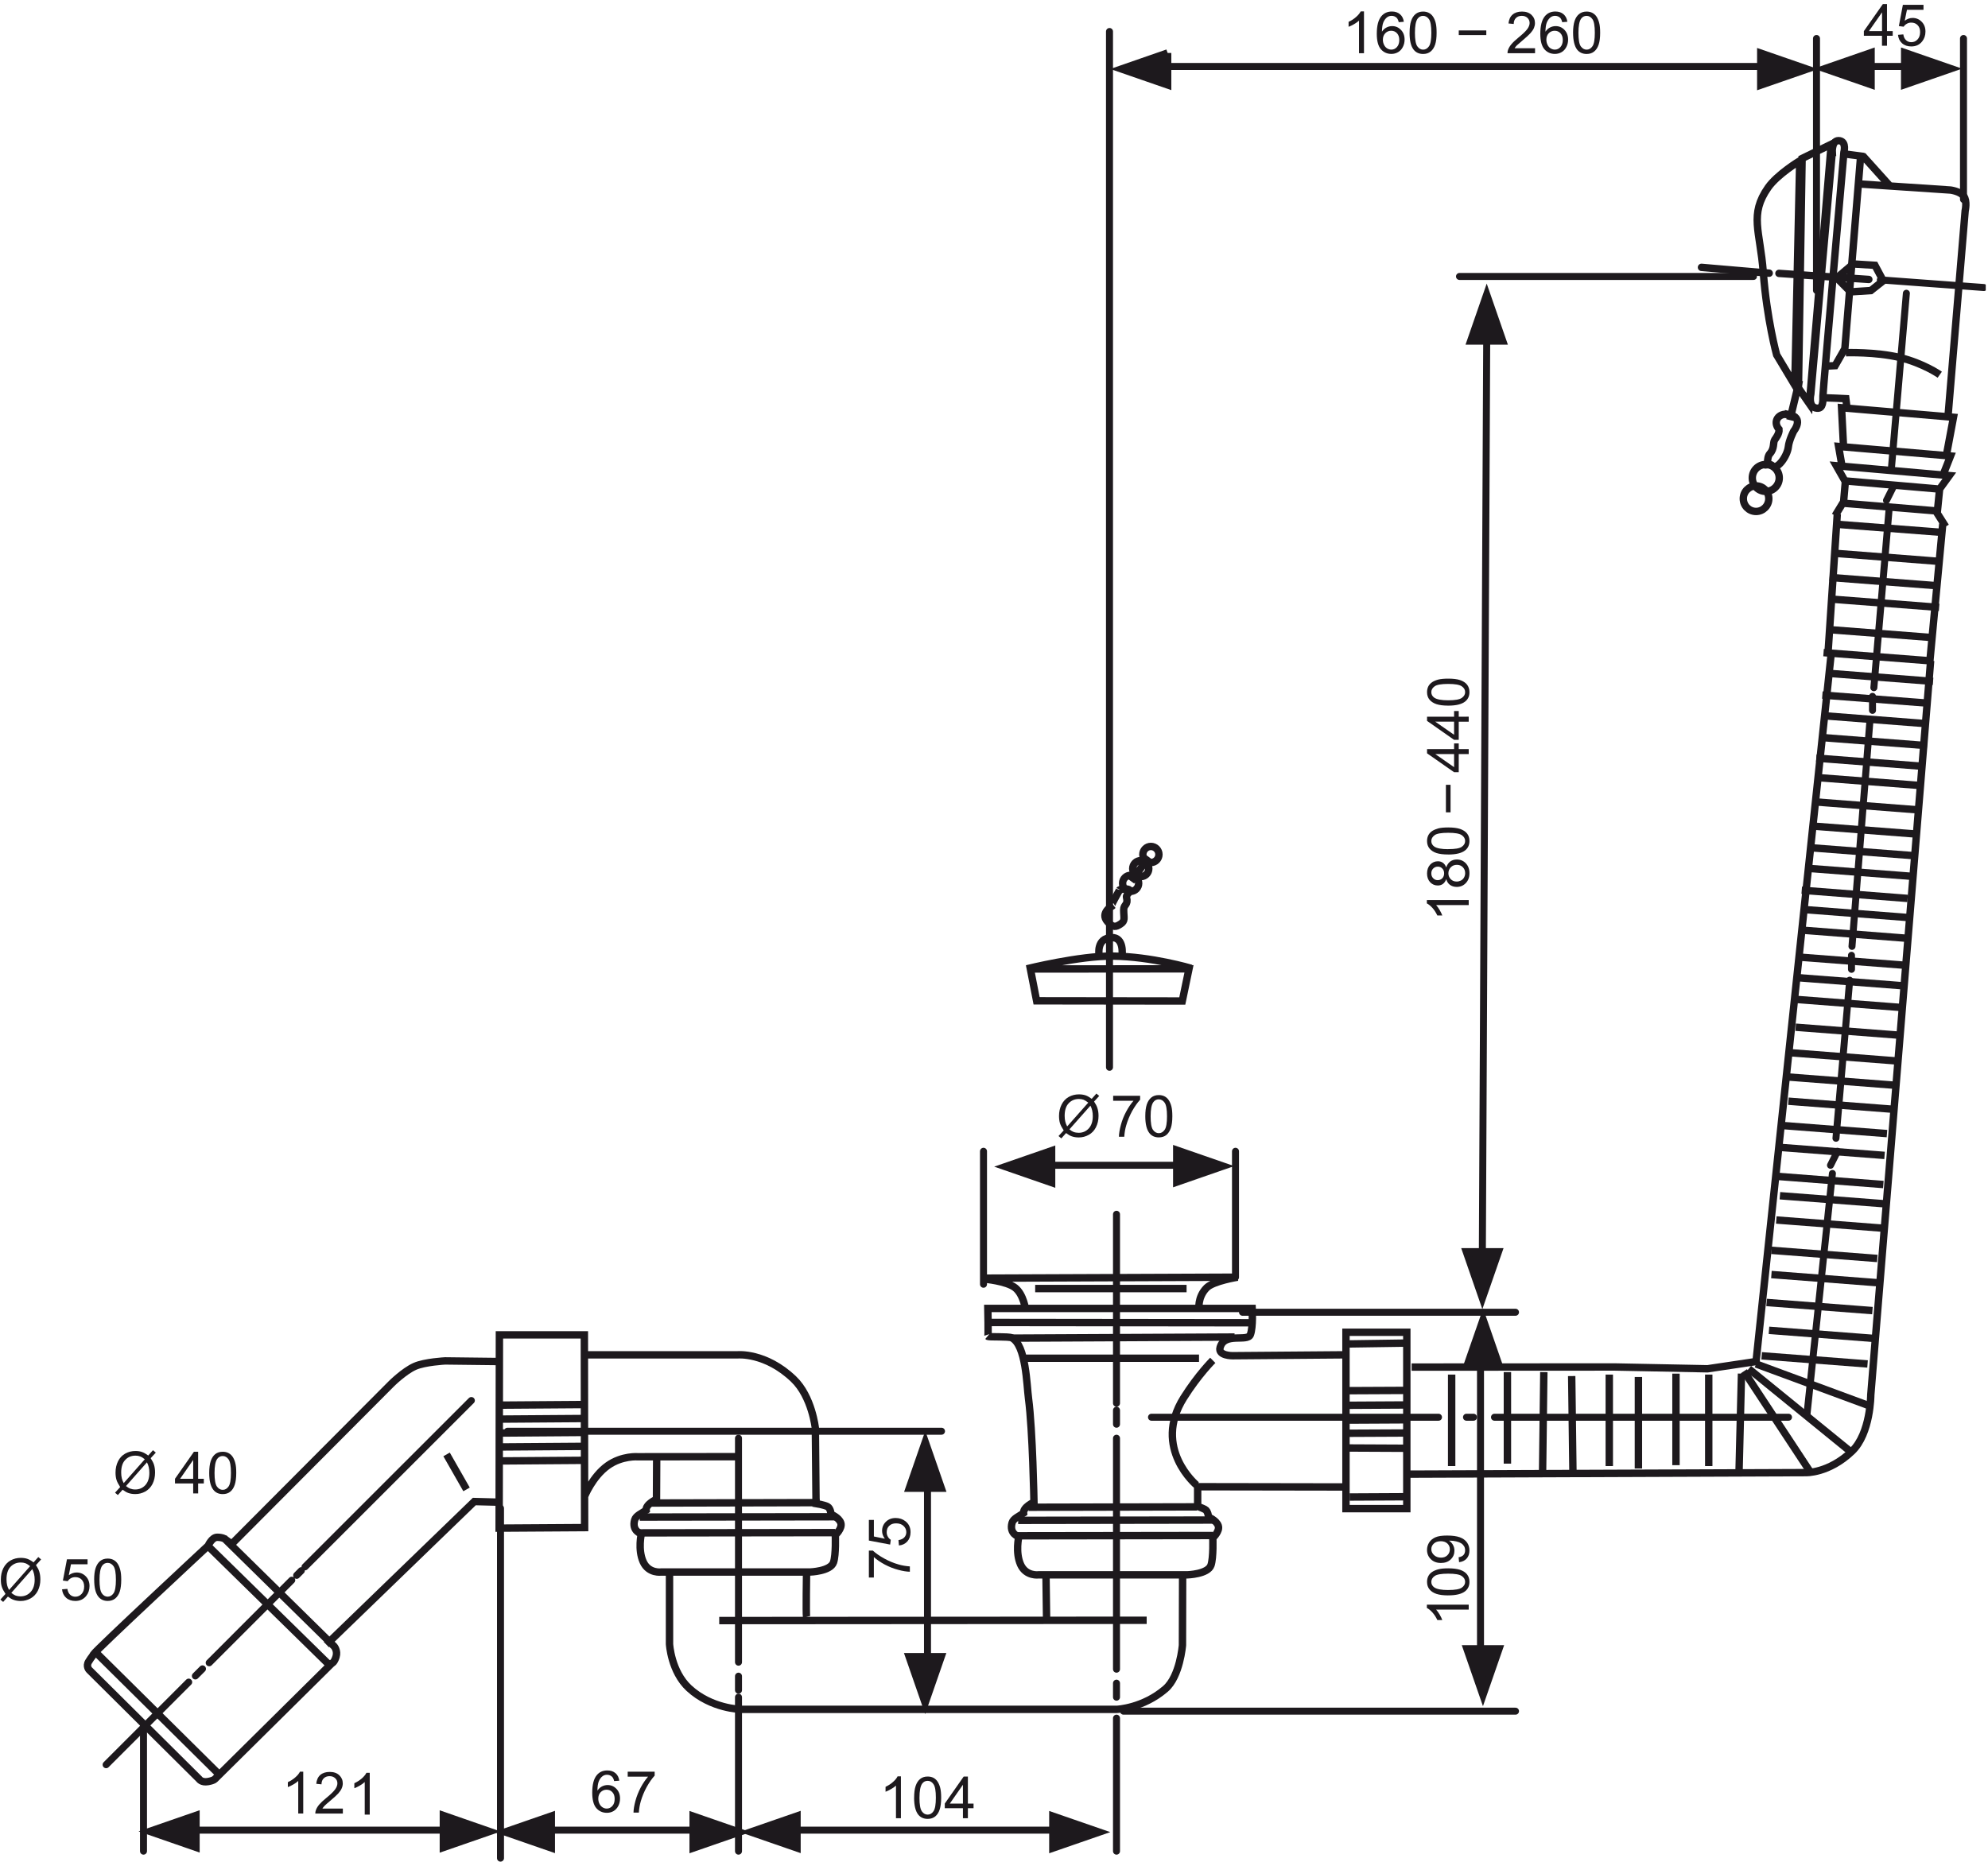 <?xml version="1.0" encoding="UTF-8"?>
<svg xmlns="http://www.w3.org/2000/svg" xmlns:xlink="http://www.w3.org/1999/xlink" width="284pt" height="266pt" viewBox="0 0 284 266" version="1.1">
<defs>
<clipPath id="clip1">
  <path d="M 135 14 L 283.68 14 L 283.68 231 L 135 231 Z "/>
</clipPath>
<clipPath id="clip2">
  <path d="M 159 34 L 283.68 34 L 283.68 208 L 159 208 Z "/>
</clipPath>
<clipPath id="clip3">
  <path d="M 266 1 L 283.68 1 L 283.68 19 L 266 19 Z "/>
</clipPath>
<clipPath id="clip4">
  <path d="M 266 0.32 L 271 0.32 L 271 7 L 266 7 Z "/>
</clipPath>
<clipPath id="clip5">
  <path d="M 271 0.32 L 276 0.32 L 276 7 L 271 7 Z "/>
</clipPath>
</defs>
<g id="surface1">
<g clip-path="url(#clip1)" clip-rule="nonzero">
<path style="fill:none;stroke-width:10.566;stroke-linecap:butt;stroke-linejoin:miter;stroke:rgb(11.377%,9.813%,11.377%);stroke-opacity:1;stroke-miterlimit:3.864;" d="M 1465.117 719.297 L 1712.891 719.297 M 1478.828 818.828 L 1695.117 818.828 M 1732.539 716.289 C 1732.539 716.289 1711.797 695.82 1690.938 662.617 C 1645.898 590.742 1709.297 538.047 1709.297 538.047 M 1921.406 724.18 L 1760.82 722.891 C 1760.82 722.891 1739.727 722.695 1742.969 734.531 C 1748.984 757.07 1782.109 742.031 1786.25 753.008 C 1790.352 763.945 1788.867 790.43 1788.867 790.43 L 1411.211 790.469 C 1411.211 790.469 1412.07 749.648 1411.211 750.508 C 1412.93 749.297 1441.133 750.625 1445.43 748.438 C 1465.781 738.047 1466.758 680.859 1469.297 661.836 C 1475.312 615.938 1477.109 513.672 1477.109 513.672 C 1477.109 513.672 1461.367 506.641 1462.227 497.969 C 1455.898 493.438 1447.578 490.273 1445.859 484.258 C 1441.289 468.164 1455.43 464.336 1455.43 464.336 C 1455.43 464.336 1450.234 441.797 1458.008 424.453 C 1465.82 407.188 1483.984 409.805 1483.984 409.805 L 1696.211 409.805 C 1696.211 409.805 1725.664 410.625 1730 423.633 C 1733.672 434.688 1732.578 462.617 1732.578 462.617 C 1732.578 462.617 1743.008 472.148 1740.352 479.922 C 1737.734 487.734 1726.523 492.188 1726.523 492.188 C 1726.523 492.188 1725.82 501.094 1721.328 503.32 C 1716.133 505.938 1710.938 507.617 1710.938 507.617 L 1710.938 535.703 L 1923.984 535.352 M 1923.594 612.07 L 2005.742 612.461 M 1926.914 630.898 L 2009.023 631.328 M 1922.773 672.93 L 2004.922 673.32 M 1928.281 520.977 L 2010.391 521.406 M 1925.547 591.055 L 2007.617 590.664 M 1926.914 652.07 L 2009.023 652.539 M 1924.141 739.688 L 2006.328 740.898 M 1922.812 504.414 L 2009.727 504.414 L 2009.727 756.406 L 1922.812 756.406 Z M 2775.391 1911.602 L 2756.836 1713.945 M 2624.688 1925.469 L 2611.328 1724.883 M 2636.953 2156.055 C 2636.953 2156.055 2679.375 2157.461 2713.594 2149.258 C 2747.812 2141.016 2771.094 2124.609 2771.094 2124.609 M 2638.281 1972.656 L 2768.359 1961.367 M 2631.445 1941.133 L 2768.359 1929.805 M 2604.062 2091.719 C 2609.57 2091.719 2636.914 2090.352 2636.914 2090.352 L 2638.281 2079.414 M 2660.664 2437.891 L 2699.727 2394.492 M 2638.125 2439.648 L 2658.047 2437.031 L 2635.508 2161.875 L 2621.602 2137.539 L 2604.219 2136.68 M 2617.5 2442.266 L 2586.875 2096.992 C 2586.875 2096.992 2582.188 2077.734 2595.859 2076.719 C 2604.727 2076.016 2604.219 2087.422 2604.219 2094.414 C 2604.219 2101.367 2634.141 2442.266 2634.141 2442.266 C 2634.141 2442.266 2638.125 2456.992 2628.359 2458.867 C 2616.367 2461.133 2617.539 2442.266 2617.539 2442.266 Z M 2783.047 2067.266 L 2807.383 2358.906 C 2807.383 2358.906 2810.586 2372.812 2805.391 2379.727 C 2800.195 2386.719 2786.523 2388.438 2786.523 2388.438 L 2656.289 2397.148 M 2633.516 2023.867 L 2630.781 2077.422 L 2790.703 2063.789 L 2781.289 2013.438 M 2630.781 1997.773 L 2626.562 2022.109 L 2786.484 2008.477 L 2776.797 1983.906 M 2621.602 1923.164 L 2633.711 1943.008 L 2636.211 1971.797 L 2623.281 1994.57 L 2784.766 1980.469 L 2770.898 1961.367 L 2767.422 1926.641 L 2779.531 1907.539 M 2016.602 706.641 L 2306.641 706.797 L 2439.336 704.219 L 2508.633 714.57 L 2616.016 1726.25 M 2758.047 1715.898 L 2672.539 666.719 C 2672.539 666.719 2672.383 611.875 2645.742 586.406 C 2612.305 554.453 2579.453 555.859 2579.453 555.859 L 2013.125 553.672 " transform="matrix(0.1,0,0,-0.1,0,266)"/>
</g>
<path style="fill:none;stroke-width:10;stroke-linecap:round;stroke-linejoin:miter;stroke:rgb(11.377%,9.813%,11.377%);stroke-opacity:1;stroke-miterlimit:3.864;" d="M 1595 645 L 1595 625 M 1595 605 L 1595 275 M 1595 925 L 1595 655 " transform="matrix(0.1,0,0,-0.1,0,266)"/>
<path style="fill:none;stroke-width:10.566;stroke-linecap:butt;stroke-linejoin:miter;stroke:rgb(11.377%,9.813%,11.377%);stroke-opacity:1;stroke-miterlimit:3.864;" d="M 1406.211 832.383 C 1406.211 832.383 1437.734 829.648 1450.078 820.078 C 1462.383 810.469 1465.117 788.594 1465.117 788.594 M 1407.656 833.711 L 1768.008 835.117 C 1768.008 835.117 1733.438 829.609 1723.867 820.039 C 1710.156 806.367 1712.93 788.555 1712.93 788.555 M 1410.312 770.391 L 1785.859 769.961 " transform="matrix(0.1,0,0,-0.1,0,266)"/>
<g clip-path="url(#clip2)" clip-rule="nonzero">
<path style="fill:none;stroke-width:10;stroke-linecap:round;stroke-linejoin:miter;stroke:rgb(11.377%,9.813%,11.377%);stroke-opacity:1;stroke-miterlimit:3.864;" d="M 2723.398 2240.977 L 2701.797 1988.203 M 2705 1965 L 2695 1945 M 2698.516 1930.234 L 2676.953 1677.383 M 2675 1665 L 2675 1645 M 2671.133 1627.695 L 2645.703 1307.773 M 2645 1295 L 2645 1275 M 2642.422 1259.453 L 2622.812 1033.594 M 2625 1015 L 2615 995 M 2686.211 2260.117 L 2834.062 2249.18 M 2617.734 983.32 L 2581.328 638.359 M 2095 635 L 2105 635 M 2135 635 L 2555 635 M 1645 635 L 2055 635 " transform="matrix(0.1,0,0,-0.1,0,266)"/>
</g>
<path style="fill:none;stroke-width:10.566;stroke-linecap:butt;stroke-linejoin:miter;stroke:rgb(11.377%,9.813%,11.377%);stroke-opacity:1;stroke-miterlimit:3.864;" d="M 2756.289 1715.898 L 2605.078 1727.539 " transform="matrix(0.1,0,0,-0.1,0,266)"/>
<path style="fill:none;stroke-width:10.566;stroke-linecap:round;stroke-linejoin:miter;stroke:rgb(11.377%,9.813%,11.377%);stroke-opacity:1;stroke-miterlimit:3.864;" d="M 2541.367 2269.375 L 2669.766 2260.703 M 2430.703 2277.969 L 2527.422 2269.688 " transform="matrix(0.1,0,0,-0.1,0,266)"/>
<path style="fill:none;stroke-width:10.566;stroke-linecap:butt;stroke-linejoin:miter;stroke:rgb(11.377%,9.813%,11.377%);stroke-opacity:1;stroke-miterlimit:3.864;" d="M 1454.492 487.656 L 1733.398 488.086 M 1453.633 465.586 L 1732.578 465.977 M 1469.297 506.367 L 1710.039 506.914 M 1445.078 748.008 L 1763.672 749.57 M 1615.938 1400.703 L 1641.367 1435.391 M 1603.711 1397.891 C 1603.711 1404.219 1608.828 1409.336 1615.156 1409.336 C 1621.523 1409.336 1626.68 1404.219 1626.68 1397.891 C 1626.68 1391.562 1621.523 1386.367 1615.156 1386.367 C 1608.867 1386.367 1603.711 1391.562 1603.711 1397.891 Z M 1618.164 1418.867 C 1618.164 1425.234 1623.281 1430.352 1629.648 1430.352 C 1636.016 1430.352 1641.133 1425.234 1641.133 1418.867 C 1641.133 1412.539 1636.016 1407.461 1629.648 1407.461 C 1623.281 1407.461 1618.164 1412.539 1618.164 1418.867 Z M 1632.617 1439.062 C 1632.617 1445.352 1637.773 1450.586 1644.141 1450.586 C 1650.469 1450.586 1655.625 1445.43 1655.625 1439.062 C 1655.625 1432.695 1650.469 1427.578 1644.141 1427.578 C 1637.773 1427.578 1632.617 1432.695 1632.617 1439.062 Z M 1599.688 1388.828 C 1599.688 1388.828 1610.664 1391.562 1613.789 1388.125 C 1616.016 1385.781 1608.32 1382.227 1609.336 1377.891 C 1612.07 1366.25 1605.273 1368.281 1605.273 1360.039 C 1605.273 1348.086 1608.008 1344.297 1600.469 1339.531 C 1594.531 1335.742 1590.234 1333.906 1582.227 1342.969 C 1570.508 1355.977 1589.727 1366.25 1589.727 1366.25 C 1589.727 1366.25 1583.516 1359.414 1592.461 1375.82 C 1601.367 1392.266 1599.727 1388.828 1599.727 1388.828 Z M 1570.078 1295.742 C 1570.078 1295.742 1565.977 1319.57 1587.852 1320.352 C 1606.367 1321.094 1602.93 1295.117 1602.93 1295.117 M 1467.227 1275.781 C 1467.227 1275.781 1541.797 1294.336 1589.688 1293.867 C 1645.117 1293.281 1701.562 1276.445 1701.562 1276.445 M 1471.992 1275.469 L 1480.859 1230 L 1688.984 1229.727 L 1698.555 1275.664 Z M 2555.234 2067.852 C 2578.398 2063.633 2562.461 2044.023 2562.461 2044.023 C 2562.461 2044.023 2555.742 2031.055 2554.766 2021.445 C 2553.32 2008.477 2539.102 1988.242 2532.188 1994.375 C 2525.977 1999.844 2525.742 1991.25 2525.742 1991.25 C 2525.742 1991.25 2523.086 2005.898 2528.438 2011.797 C 2535.312 2019.336 2532.578 2027.539 2535.312 2031.641 C 2536.641 2033.594 2542.148 2040.547 2541.484 2046.484 C 2531.875 2057.656 2540.781 2070.469 2555.273 2067.812 L 2555.234 2067.812 Z M 2503.281 1977.109 C 2503.281 1987.773 2511.914 1996.328 2522.578 1996.328 C 2533.164 1996.328 2541.797 1987.773 2541.797 1977.109 C 2541.797 1966.523 2533.164 1957.852 2522.578 1957.852 C 2511.914 1957.852 2503.281 1966.523 2503.281 1977.109 Z M 2490.43 1947.5 C 2490.43 1957.578 2498.555 1965.742 2508.633 1965.742 C 2518.711 1965.742 2526.875 1957.578 2526.875 1947.5 C 2526.875 1937.422 2518.711 1929.219 2508.633 1929.219 C 2498.555 1929.219 2490.43 1937.422 2490.43 1947.5 Z M 2570.586 2116.523 L 2556.914 2059.766 M 2647.5 2282.852 L 2678.477 2280.938 L 2690.312 2258.789 L 2672.656 2244.844 L 2643.633 2242.969 L 2623.906 2262.891 L 2647.539 2282.891 Z " transform="matrix(0.1,0,0,-0.1,0,266)"/>
<path style="fill:none;stroke-width:10;stroke-linecap:round;stroke-linejoin:miter;stroke:rgb(11.377%,9.813%,11.377%);stroke-opacity:1;stroke-miterlimit:3.864;" d="M 1595 255 L 1595 235 " transform="matrix(0.1,0,0,-0.1,0,266)"/>
<path style="fill:none;stroke-width:10.566;stroke-linecap:butt;stroke-linejoin:miter;stroke:rgb(11.377%,9.813%,11.377%);stroke-opacity:1;stroke-miterlimit:3.864;" d="M 938.125 576.875 C 938.125 577.734 937.852 517.734 937.852 517.734 C 937.852 517.734 922.148 510.703 923.047 502.07 C 916.68 497.539 908.438 494.414 906.68 488.281 C 902.109 472.227 916.172 468.398 916.172 468.398 C 916.172 468.398 911.016 445.859 918.789 428.555 C 926.602 411.172 944.805 413.828 944.805 413.828 L 1156.953 413.828 C 1156.953 413.828 1186.445 414.688 1190.742 427.695 C 1194.414 438.711 1193.32 466.641 1193.32 466.641 C 1193.32 466.641 1203.711 476.133 1201.133 483.984 C 1198.516 491.797 1187.266 496.211 1187.266 496.211 C 1187.266 496.211 1186.562 505.117 1182.109 507.344 C 1176.875 509.922 1165.781 511.641 1165.781 511.641 L 1164.805 619.336 C 1164.805 619.336 1160 664.336 1133.75 689.453 C 1093.477 728.047 1053.633 724.141 1053.633 724.141 L 836.914 724.141 M 1689.453 408.008 L 1689.219 309.258 C 1689.219 309.258 1685.703 264.805 1664.961 246.914 C 1632.891 219.18 1595.703 217.617 1595.703 217.617 L 1058.242 217.617 C 1058.242 217.617 1016.211 218.32 984.297 247.891 C 958.555 271.719 956.445 310.977 956.445 310.977 L 956.445 414.922 M 1152.188 349.961 C 1151.328 354.297 1152.188 410.586 1152.188 410.586 M 1027.461 344.453 L 1638.125 344.883 M 1494.297 408.008 L 1495.117 346.523 " transform="matrix(0.1,0,0,-0.1,0,266)"/>
<path style="fill:none;stroke-width:10;stroke-linecap:round;stroke-linejoin:miter;stroke:rgb(11.377%,9.813%,11.377%);stroke-opacity:1;stroke-miterlimit:3.864;" d="M 1055 605 L 1055 285 " transform="matrix(0.1,0,0,-0.1,0,266)"/>
<path style="fill:none;stroke-width:10.566;stroke-linecap:butt;stroke-linejoin:miter;stroke:rgb(11.377%,9.813%,11.377%);stroke-opacity:1;stroke-miterlimit:3.864;" d="M 913.984 492.344 L 1192.969 492.773 M 914.453 469.766 L 1193.359 470.117 M 930.195 512.422 L 1170.859 512.969 " transform="matrix(0.1,0,0,-0.1,0,266)"/>
<path style="fill:none;stroke-width:10;stroke-linecap:round;stroke-linejoin:miter;stroke:rgb(11.377%,9.813%,11.377%);stroke-opacity:1;stroke-miterlimit:3.864;" d="M 1055 265 L 1055 245 " transform="matrix(0.1,0,0,-0.1,0,266)"/>
<path style="fill:none;stroke-width:10.566;stroke-linecap:butt;stroke-linejoin:miter;stroke:rgb(11.377%,9.813%,11.377%);stroke-opacity:1;stroke-miterlimit:3.864;" d="M 711.328 572.539 L 830.43 573.398 M 712.188 592.5 L 831.289 593.359 M 713.047 612.383 L 832.148 613.242 M 713.945 632.305 L 833.047 633.164 M 714.766 652.266 L 833.867 653.125 M 713.438 752.695 L 834.805 752.695 L 835.156 477.305 L 713.047 476.523 Z M 1050.859 578.633 L 911.445 578.516 C 911.445 578.516 888.789 580.469 868.242 565.898 C 846.328 550.312 835 521.719 835 521.719 " transform="matrix(0.1,0,0,-0.1,0,266)"/>
<path style="fill:none;stroke-width:10;stroke-linecap:round;stroke-linejoin:miter;stroke:rgb(11.377%,9.813%,11.377%);stroke-opacity:1;stroke-miterlimit:3.864;" d="M 725 615 L 1345 615 " transform="matrix(0.1,0,0,-0.1,0,266)"/>
<path style="fill:none;stroke-width:10.566;stroke-linecap:butt;stroke-linejoin:miter;stroke:rgb(11.377%,9.813%,11.377%);stroke-opacity:1;stroke-miterlimit:3.864;" d="M 712.188 513.633 L 677.539 514.531 L 466.211 310.117 M 713.047 714.57 L 635.977 715.469 C 635.977 715.469 606.914 714.023 592.656 707.695 C 577.07 700.781 558.867 682.578 558.867 682.578 L 331.953 454.805 " transform="matrix(0.1,0,0,-0.1,0,266)"/>
<path style="fill:none;stroke-width:10;stroke-linecap:round;stroke-linejoin:miter;stroke:rgb(11.377%,9.813%,11.377%);stroke-opacity:1;stroke-miterlimit:3.864;" d="M 435.703 421.25 L 673.359 658.867 " transform="matrix(0.1,0,0,-0.1,0,266)"/>
<path style="fill:none;stroke-width:10.566;stroke-linecap:butt;stroke-linejoin:miter;stroke:rgb(11.377%,9.813%,11.377%);stroke-opacity:1;stroke-miterlimit:3.864;" d="M 139.648 296.289 L 313.359 124.297 M 294.805 453.281 L 470.664 280.898 M 321.562 460.82 L 477.422 307.539 C 477.422 307.539 482.656 301.484 480.078 292.812 C 477.422 284.141 473.984 283.32 473.984 283.32 L 307.695 118.711 C 307.695 118.711 306.68 116.133 297.305 114.414 C 287.773 112.695 284.453 118.008 284.453 118.008 L 127.539 273.828 C 127.539 273.828 122.344 278.984 126.68 285.898 C 132.031 294.531 130.156 290.234 133.594 296.289 C 137.109 302.383 297.344 451.367 297.344 451.367 C 297.344 451.367 302.539 463.477 310.312 463.477 C 318.125 463.477 321.602 460.859 321.602 460.859 L 321.484 460.82 Z M 637.969 581.875 L 666.484 531.875 " transform="matrix(0.1,0,0,-0.1,0,266)"/>
<path style="fill:none;stroke-width:10;stroke-linecap:round;stroke-linejoin:miter;stroke:rgb(11.377%,9.813%,11.377%);stroke-opacity:1;stroke-miterlimit:3.864;" d="M 423.789 409.062 L 430.469 415.781 M 279.102 265.312 L 289.258 275.469 M 151.602 138.516 L 269.57 256.523 M 298.867 284.141 L 416.797 402.148 " transform="matrix(0.1,0,0,-0.1,0,266)"/>
<path style="fill:none;stroke-width:10.566;stroke-linecap:butt;stroke-linejoin:miter;stroke:rgb(11.377%,9.813%,11.377%);stroke-opacity:1;stroke-miterlimit:3.864;" d="M 2571.016 2430.117 L 2564.023 2109.609 L 2538.047 2152.969 C 2538.047 2152.969 2524.18 2203.203 2518.984 2270.742 C 2514.375 2330.391 2498.75 2353.203 2525.898 2392.031 C 2539.102 2410.859 2570.977 2430.156 2570.977 2430.156 Z M 2616.016 2453.828 L 2584.805 2083.164 L 2569.258 2105.625 L 2574.414 2433.594 Z M 2771.914 1899.492 L 2620.664 1911.133 M 2770.195 1857.891 L 2618.906 1869.609 M 2764.961 1823.281 L 2613.75 1834.961 M 2770.195 1792.109 L 2618.906 1803.75 M 2763.281 1748.789 L 2612.031 1760.43 M 2678.398 747.5 L 2527.109 759.18 M 2674.922 787.344 L 2523.672 798.984 M 2681.875 827.227 L 2530.586 838.867 M 2681.875 861.836 L 2530.586 873.477 M 2688.789 905.195 L 2537.539 916.836 M 2693.945 939.844 L 2542.734 951.484 M 2690.469 967.5 L 2539.258 979.141 M 2692.266 1009.102 L 2540.977 1020.742 M 2667.93 711.133 L 2516.68 722.773 M 2706.055 1074.922 L 2554.844 1086.562 M 2704.336 1109.57 L 2553.125 1121.25 M 2707.812 1144.219 L 2556.562 1155.898 M 2716.445 1180.625 L 2565.234 1192.266 M 2716.445 1220.43 L 2565.234 1232.07 M 2716.445 1251.641 L 2565.234 1263.281 M 2718.203 1281.055 L 2566.992 1292.695 M 2726.875 1319.141 L 2575.664 1330.859 M 2695.664 1040.273 L 2544.453 1051.953 M 2730.352 1348.633 L 2579.102 1360.273 M 2725.156 1376.289 L 2573.906 1388.008 M 2735.547 1407.539 L 2584.297 1419.18 M 2738.984 1436.992 L 2587.734 1448.633 M 2738.984 1468.164 L 2587.734 1479.805 M 2740.742 1502.773 L 2589.531 1514.492 M 2745.938 1537.422 L 2594.688 1549.102 M 2745.938 1565.156 L 2594.688 1576.797 M 2752.891 1594.609 L 2601.68 1606.25 M 2754.648 1625.781 L 2603.359 1637.461 M 2754.648 1655.273 L 2603.359 1666.875 M 2761.523 1686.406 L 2610.312 1698.086 " transform="matrix(0.1,0,0,-0.1,0,266)"/>
<path style="fill:none;stroke-width:10.566;stroke-linecap:butt;stroke-linejoin:miter;stroke:rgb(11.377%,9.813%,11.377%);stroke-opacity:1;stroke-miterlimit:3.864;" d="M 2584.805 558.711 L 2491.289 700.742 M 2667.93 652.266 L 2508.594 711.133 M 2647.227 582.93 L 2498.203 704.219 " transform="matrix(0.1,0,0,-0.1,0,266)"/>
<path style="fill:none;stroke-width:10.566;stroke-linecap:butt;stroke-linejoin:miter;stroke:rgb(11.377%,9.813%,11.377%);stroke-opacity:1;stroke-miterlimit:3.864;" d="M 2153.438 568.672 L 2153.438 699.492 M 2298.984 565.195 L 2298.984 695.938 M 2441.055 565.195 L 2441.055 695.938 M 2340.586 561.719 L 2340.586 692.539 M 2247.031 558.281 L 2245.273 693.828 M 2203.711 558.711 L 2205.469 699.492 M 2073.789 565.195 L 2073.789 695.938 M 2394.258 566.484 L 2394.258 697.305 M 2484.375 558.711 L 2487.852 697.305 " transform="matrix(0.1,0,0,-0.1,0,266)"/>
<path style="fill:none;stroke-width:10;stroke-linecap:round;stroke-linejoin:miter;stroke:rgb(11.377%,9.813%,11.377%);stroke-opacity:1;stroke-miterlimit:3.864;" d="M 1775 785 L 2165 785 M 1765 1015 L 1765 835 M 1405 1015 L 1405 825 M 1595 205 L 1595 15 " transform="matrix(0.1,0,0,-0.1,0,266)"/>
<path style=" stroke:none;fill-rule:nonzero;fill:rgb(11.377%,9.813%,11.377%);fill-opacity:1;" d="M 150.227 164.414 L 150.227 168.977 L 143.641 166.695 L 150.227 164.414 "/>
<path style="fill:none;stroke-width:10.566;stroke-linecap:butt;stroke-linejoin:miter;stroke:rgb(11.377%,9.813%,11.377%);stroke-opacity:1;stroke-miterlimit:4;" d="M 1502.266 1015.859 L 1502.266 970.234 L 1436.406 993.047 Z " transform="matrix(0.1,0,0,-0.1,0,266)"/>
<path style=" stroke:none;fill-rule:nonzero;fill:rgb(11.377%,9.813%,11.377%);fill-opacity:1;" d="M 168.109 168.902 L 168.109 164.332 L 174.699 166.617 L 168.109 168.906 "/>
<path style="fill:none;stroke-width:10.566;stroke-linecap:butt;stroke-linejoin:miter;stroke:rgb(11.377%,9.813%,11.377%);stroke-opacity:1;stroke-miterlimit:4;" d="M 1681.094 970.977 L 1681.094 1016.68 L 1746.992 993.828 L 1681.094 970.938 Z " transform="matrix(0.1,0,0,-0.1,0,266)"/>
<path style="fill:none;stroke-width:10;stroke-linecap:round;stroke-linejoin:miter;stroke:rgb(11.377%,9.813%,11.377%);stroke-opacity:1;stroke-miterlimit:3.864;" d="M 1505 995 L 1685 995 " transform="matrix(0.1,0,0,-0.1,0,266)"/>
<path style=" stroke:none;fill-rule:nonzero;fill:rgb(11.377%,9.813%,11.377%);fill-opacity:1;" d="M 209.484 178.863 L 214.051 178.863 L 211.766 185.445 L 209.484 178.863 "/>
<path style="fill:none;stroke-width:10.566;stroke-linecap:butt;stroke-linejoin:miter;stroke:rgb(11.377%,9.813%,11.377%);stroke-opacity:1;stroke-miterlimit:4;" d="M 2094.844 871.367 L 2140.508 871.367 L 2117.656 805.547 Z " transform="matrix(0.1,0,0,-0.1,0,266)"/>
<path style=" stroke:none;fill-rule:nonzero;fill:rgb(11.377%,9.813%,11.377%);fill-opacity:1;" d="M 214.672 48.723 L 210.102 48.723 L 212.387 42.133 L 214.672 48.723 "/>
<path style="fill:none;stroke-width:10.566;stroke-linecap:butt;stroke-linejoin:miter;stroke:rgb(11.377%,9.813%,11.377%);stroke-opacity:1;stroke-miterlimit:4;" d="M 2146.719 2172.773 L 2101.016 2172.773 L 2123.867 2238.672 Z " transform="matrix(0.1,0,0,-0.1,0,266)"/>
<path style="fill:none;stroke-width:10;stroke-linecap:round;stroke-linejoin:miter;stroke:rgb(11.377%,9.813%,11.377%);stroke-opacity:1;stroke-miterlimit:3.864;" d="M 2085 2265 L 2505 2265 M 2117.656 870.508 L 2123.867 2173.711 " transform="matrix(0.1,0,0,-0.1,0,266)"/>
<path style=" stroke:none;fill-rule:nonzero;fill:rgb(11.377%,9.813%,11.377%);fill-opacity:1;" d="M 166.805 7.566 L 166.805 12.137 L 160.223 9.855 L 166.805 7.57 "/>
<path style="fill:none;stroke-width:10.566;stroke-linecap:butt;stroke-linejoin:miter;stroke:rgb(11.377%,9.813%,11.377%);stroke-opacity:1;stroke-miterlimit:4;" d="M 1668.047 2584.336 L 1668.047 2538.633 L 1602.227 2561.445 L 1668.047 2584.297 Z " transform="matrix(0.1,0,0,-0.1,0,266)"/>
<path style=" stroke:none;fill-rule:nonzero;fill:rgb(11.377%,9.813%,11.377%);fill-opacity:1;" d="M 251.539 12.156 L 251.539 7.594 L 258.129 9.875 L 251.539 12.156 "/>
<path style="fill:none;stroke-width:10.566;stroke-linecap:butt;stroke-linejoin:miter;stroke:rgb(11.377%,9.813%,11.377%);stroke-opacity:1;stroke-miterlimit:4;" d="M 2515.391 2538.438 L 2515.391 2584.062 L 2581.289 2561.25 Z " transform="matrix(0.1,0,0,-0.1,0,266)"/>
<path style="fill:none;stroke-width:10;stroke-linecap:round;stroke-linejoin:miter;stroke:rgb(11.377%,9.813%,11.377%);stroke-opacity:1;stroke-miterlimit:3.864;" d="M 1665 2565 L 2515 2565 " transform="matrix(0.1,0,0,-0.1,0,266)"/>
<path style="fill:none;stroke-width:10;stroke-linecap:round;stroke-linejoin:miter;stroke:rgb(11.377%,9.813%,11.377%);stroke-opacity:1;stroke-miterlimit:3.864;" d="M 1585 2615 L 1585 1135 " transform="matrix(0.1,0,0,-0.1,0,266)"/>
<path style=" stroke:none;fill-rule:nonzero;fill:rgb(11.377%,9.813%,11.377%);fill-opacity:1;" d="M 267.293 7.523 L 267.293 12.094 L 260.703 9.809 L 267.293 7.523 "/>
<path style="fill:none;stroke-width:10.566;stroke-linecap:butt;stroke-linejoin:miter;stroke:rgb(11.377%,9.813%,11.377%);stroke-opacity:1;stroke-miterlimit:4;" d="M 2672.93 2584.766 L 2672.93 2539.062 L 2607.031 2561.914 Z " transform="matrix(0.1,0,0,-0.1,0,266)"/>
<path style=" stroke:none;fill-rule:nonzero;fill:rgb(11.377%,9.813%,11.377%);fill-opacity:1;" d="M 272.098 12.094 L 272.098 7.523 L 278.688 9.809 L 272.098 12.094 "/>
<g clip-path="url(#clip3)" clip-rule="nonzero">
<path style="fill:none;stroke-width:10.566;stroke-linecap:butt;stroke-linejoin:miter;stroke:rgb(11.377%,9.813%,11.377%);stroke-opacity:1;stroke-miterlimit:4;" d="M 2720.977 2539.062 L 2720.977 2584.766 L 2786.875 2561.914 Z " transform="matrix(0.1,0,0,-0.1,0,266)"/>
</g>
<path style="fill:none;stroke-width:10;stroke-linecap:round;stroke-linejoin:miter;stroke:rgb(11.377%,9.813%,11.377%);stroke-opacity:1;stroke-miterlimit:3.864;" d="M 205 195 L 205 15 M 1055 235 L 1055 15 M 2805 2605 L 2805 2375 M 2595 2605 L 2595 2245 M 2675 2565 L 2725 2565 " transform="matrix(0.1,0,0,-0.1,0,266)"/>
<path style=" stroke:none;fill-rule:nonzero;fill:rgb(11.377%,9.813%,11.377%);fill-opacity:1;" d="M 27.996 259.395 L 27.996 263.961 L 21.41 261.676 L 27.996 259.395 "/>
<path style="fill:none;stroke-width:10.566;stroke-linecap:butt;stroke-linejoin:miter;stroke:rgb(11.377%,9.813%,11.377%);stroke-opacity:1;stroke-miterlimit:4;" d="M 279.961 66.055 L 279.961 20.391 L 214.102 43.242 Z " transform="matrix(0.1,0,0,-0.1,0,266)"/>
<path style=" stroke:none;fill-rule:nonzero;fill:rgb(11.377%,9.813%,11.377%);fill-opacity:1;" d="M 63.34 263.977 L 63.34 259.406 L 69.922 261.695 L 63.34 263.977 "/>
<path style="fill:none;stroke-width:10.566;stroke-linecap:butt;stroke-linejoin:miter;stroke:rgb(11.377%,9.813%,11.377%);stroke-opacity:1;stroke-miterlimit:4;" d="M 633.398 20.234 L 633.398 65.938 L 699.219 43.047 Z " transform="matrix(0.1,0,0,-0.1,0,266)"/>
<path style="fill:none;stroke-width:10;stroke-linecap:round;stroke-linejoin:miter;stroke:rgb(11.377%,9.813%,11.377%);stroke-opacity:1;stroke-miterlimit:3.864;" d="M 275 45 L 635 45 " transform="matrix(0.1,0,0,-0.1,0,266)"/>
<path style=" stroke:none;fill-rule:nonzero;fill:rgb(11.377%,9.813%,11.377%);fill-opacity:1;" d="M 113.855 259.48 L 113.855 264.043 L 107.27 261.762 L 113.855 259.48 "/>
<path style="fill:none;stroke-width:10.566;stroke-linecap:butt;stroke-linejoin:miter;stroke:rgb(11.377%,9.813%,11.377%);stroke-opacity:1;stroke-miterlimit:4;" d="M 1138.555 65.195 L 1138.555 19.57 L 1072.695 42.383 Z " transform="matrix(0.1,0,0,-0.1,0,266)"/>
<path style=" stroke:none;fill-rule:nonzero;fill:rgb(11.377%,9.813%,11.377%);fill-opacity:1;" d="M 150.41 264.062 L 150.41 259.5 L 157 261.781 L 150.41 264.062 "/>
<path style="fill:none;stroke-width:10.566;stroke-linecap:butt;stroke-linejoin:miter;stroke:rgb(11.377%,9.813%,11.377%);stroke-opacity:1;stroke-miterlimit:4;" d="M 1504.102 19.375 L 1504.102 65 L 1570 42.188 Z " transform="matrix(0.1,0,0,-0.1,0,266)"/>
<path style="fill:none;stroke-width:10;stroke-linecap:round;stroke-linejoin:miter;stroke:rgb(11.377%,9.813%,11.377%);stroke-opacity:1;stroke-miterlimit:3.864;" d="M 1135 45 L 1505 45 " transform="matrix(0.1,0,0,-0.1,0,266)"/>
<path style=" stroke:none;fill-rule:nonzero;fill:rgb(11.377%,9.813%,11.377%);fill-opacity:1;" d="M 209.566 235.594 L 214.137 235.594 L 211.852 242.176 L 209.566 235.594 "/>
<path style="fill:none;stroke-width:10.566;stroke-linecap:butt;stroke-linejoin:miter;stroke:rgb(11.377%,9.813%,11.377%);stroke-opacity:1;stroke-miterlimit:4;" d="M 2095.664 304.062 L 2141.367 304.062 L 2118.516 238.242 Z " transform="matrix(0.1,0,0,-0.1,0,266)"/>
<path style=" stroke:none;fill-rule:nonzero;fill:rgb(11.377%,9.813%,11.377%);fill-opacity:1;" d="M 214.152 195.145 L 209.586 195.145 L 211.875 188.562 L 214.156 195.145 "/>
<path style="fill:none;stroke-width:10.566;stroke-linecap:butt;stroke-linejoin:miter;stroke:rgb(11.377%,9.813%,11.377%);stroke-opacity:1;stroke-miterlimit:4;" d="M 2141.523 708.555 L 2095.859 708.555 L 2118.75 774.375 L 2141.562 708.555 Z " transform="matrix(0.1,0,0,-0.1,0,266)"/>
<path style="fill:none;stroke-width:10;stroke-linecap:round;stroke-linejoin:miter;stroke:rgb(11.377%,9.813%,11.377%);stroke-opacity:1;stroke-miterlimit:3.864;" d="M 1605 215 L 2165 215 M 2115 305 L 2115 705 " transform="matrix(0.1,0,0,-0.1,0,266)"/>
<path style=" stroke:none;fill-rule:nonzero;fill:rgb(11.377%,9.813%,11.377%);fill-opacity:1;" d="M 203.84 128.605 L 209.816 128.605 L 209.816 129.32 L 205.16 129.32 C 205.328 129.504 205.492 129.738 205.664 130.027 C 205.832 130.316 205.957 130.578 206.043 130.809 L 205.336 130.809 C 205.141 130.398 204.91 130.039 204.637 129.73 C 204.359 129.43 204.098 129.211 203.836 129.082 "/>
<path style=" stroke:none;fill-rule:nonzero;fill:rgb(11.377%,9.813%,11.377%);fill-opacity:1;" d="M 208.098 125.961 C 208.305 125.961 208.504 125.91 208.699 125.816 C 208.891 125.719 209.043 125.57 209.148 125.383 C 209.254 125.188 209.309 124.984 209.309 124.762 C 209.309 124.414 209.195 124.133 208.973 123.91 C 208.75 123.68 208.465 123.57 208.125 123.57 C 207.773 123.57 207.488 123.684 207.262 123.918 C 207.031 124.148 206.914 124.438 206.914 124.785 C 206.914 125.121 207.031 125.406 207.258 125.629 C 207.48 125.852 207.766 125.961 208.105 125.961 M 205.367 125.762 C 205.641 125.762 205.871 125.672 206.043 125.492 C 206.219 125.309 206.305 125.074 206.305 124.785 C 206.305 124.504 206.219 124.281 206.043 124.098 C 205.867 123.914 205.656 123.828 205.406 123.828 C 205.141 123.828 204.922 123.918 204.738 124.105 C 204.559 124.285 204.473 124.516 204.473 124.793 C 204.473 125.07 204.559 125.301 204.734 125.48 C 204.914 125.668 205.117 125.758 205.363 125.758 Z M 206.605 125.609 C 206.492 125.926 206.336 126.148 206.129 126.301 C 205.926 126.449 205.68 126.523 205.395 126.523 C 204.961 126.523 204.602 126.363 204.305 126.055 C 204.012 125.734 203.863 125.32 203.863 124.805 C 203.863 124.277 204.02 123.859 204.316 123.535 C 204.617 123.223 204.984 123.062 205.414 123.062 C 205.691 123.062 205.926 123.133 206.133 123.281 C 206.34 123.426 206.496 123.645 206.602 123.945 C 206.723 123.574 206.914 123.297 207.176 123.094 C 207.441 122.906 207.758 122.809 208.125 122.809 C 208.629 122.809 209.055 122.988 209.398 123.348 C 209.742 123.707 209.922 124.18 209.922 124.766 C 209.922 125.352 209.746 125.82 209.398 126.184 C 209.055 126.543 208.625 126.727 208.109 126.727 C 207.719 126.727 207.395 126.621 207.137 126.434 C 206.875 126.242 206.699 125.965 206.605 125.605 L 206.602 125.605 "/>
<path style=" stroke:none;fill-rule:nonzero;fill:rgb(11.377%,9.813%,11.377%);fill-opacity:1;" d="M 206.891 121.328 C 207.859 121.328 208.504 121.223 208.824 120.996 C 209.148 120.773 209.305 120.492 209.305 120.164 C 209.305 119.832 209.148 119.555 208.82 119.328 C 208.5 119.105 207.855 118.992 206.891 118.992 C 205.914 118.992 205.27 119.102 204.953 119.328 C 204.637 119.559 204.473 119.836 204.473 120.172 C 204.473 120.5 204.617 120.762 204.898 120.961 C 205.254 121.211 205.926 121.336 206.891 121.336 M 206.891 122.094 C 206.188 122.094 205.629 122.023 205.199 121.883 C 204.77 121.734 204.445 121.52 204.215 121.238 C 203.98 120.953 203.863 120.598 203.863 120.168 C 203.863 119.852 203.93 119.57 204.055 119.328 C 204.184 119.086 204.371 118.891 204.609 118.73 C 204.852 118.578 205.148 118.453 205.492 118.359 C 205.84 118.273 206.305 118.23 206.898 118.23 C 207.59 118.23 208.152 118.301 208.578 118.441 C 209.008 118.59 209.34 118.797 209.57 119.082 C 209.801 119.363 209.922 119.727 209.922 120.164 C 209.922 120.73 209.715 121.184 209.305 121.508 C 208.812 121.898 208.008 122.098 206.898 122.098 L 206.891 122.094 "/>
<path style=" stroke:none;fill-rule:nonzero;fill:rgb(11.377%,9.813%,11.377%);fill-opacity:1;" d="M 206.559 116.07 L 207.223 116.07 L 207.223 112.137 L 206.559 112.137 Z "/>
<path style=" stroke:none;fill-rule:nonzero;fill:rgb(11.377%,9.813%,11.377%);fill-opacity:1;" d="M 207.727 109.617 L 207.727 107.742 L 205.035 107.742 M 209.816 107.035 L 209.816 107.746 L 208.391 107.746 L 208.391 110.336 L 207.727 110.336 L 203.863 107.637 L 203.863 107.035 L 207.727 107.035 L 207.727 106.223 L 208.391 106.223 L 208.391 107.035 L 209.816 107.035 "/>
<path style=" stroke:none;fill-rule:nonzero;fill:rgb(11.377%,9.813%,11.377%);fill-opacity:1;" d="M 207.727 104.988 L 207.727 103.113 L 205.035 103.113 M 209.816 102.402 L 209.816 103.117 L 208.391 103.117 L 208.391 105.711 L 207.727 105.711 L 203.863 103.004 L 203.863 102.406 L 207.727 102.406 L 207.727 101.594 L 208.391 101.594 L 208.391 102.406 L 209.816 102.402 "/>
<path style=" stroke:none;fill-rule:nonzero;fill:rgb(11.377%,9.813%,11.377%);fill-opacity:1;" d="M 206.891 100.062 C 207.859 100.062 208.504 99.949 208.824 99.723 C 209.148 99.5 209.305 99.223 209.305 98.891 C 209.305 98.559 209.148 98.281 208.82 98.059 C 208.5 97.836 207.855 97.723 206.891 97.723 C 205.914 97.723 205.27 97.832 204.953 98.059 C 204.637 98.281 204.473 98.562 204.473 98.898 C 204.473 99.227 204.617 99.492 204.898 99.688 C 205.254 99.938 205.926 100.062 206.891 100.062 M 206.891 100.824 C 206.188 100.824 205.629 100.75 205.199 100.609 C 204.77 100.465 204.445 100.25 204.215 99.969 C 203.98 99.688 203.863 99.324 203.863 98.895 C 203.863 98.578 203.93 98.297 204.055 98.051 C 204.184 97.816 204.371 97.621 204.609 97.461 C 204.852 97.305 205.148 97.18 205.492 97.094 C 205.84 97.008 206.305 96.965 206.898 96.965 C 207.59 96.965 208.152 97.031 208.578 97.172 C 209.008 97.316 209.34 97.531 209.57 97.812 C 209.801 98.098 209.922 98.457 209.922 98.895 C 209.922 99.461 209.715 99.914 209.305 100.238 C 208.812 100.629 208.008 100.824 206.898 100.824 L 206.891 100.824 "/>
<path style=" stroke:none;fill-rule:nonzero;fill:rgb(11.377%,9.813%,11.377%);fill-opacity:1;" d="M 155.773 157.984 L 152.777 161.367 C 152.984 161.539 153.176 161.66 153.352 161.73 C 153.578 161.816 153.828 161.859 154.094 161.859 C 154.676 161.859 155.16 161.648 155.539 161.234 C 155.922 160.812 156.113 160.227 156.113 159.473 C 156.113 158.906 156 158.406 155.773 157.977 M 152.453 160.949 L 155.465 157.551 C 155.207 157.348 154.984 157.215 154.801 157.137 C 154.609 157.066 154.387 157.027 154.129 157.027 C 153.539 157.027 153.059 157.23 152.672 157.637 C 152.289 158.035 152.094 158.637 152.094 159.441 C 152.094 159.758 152.125 160.031 152.188 160.277 C 152.227 160.457 152.316 160.688 152.453 160.949 L 152.449 160.949 Z M 155.953 157.016 L 156.629 156.254 L 157.031 156.59 L 156.297 157.395 C 156.527 157.742 156.688 158.043 156.766 158.309 C 156.879 158.645 156.934 159.023 156.934 159.449 C 156.934 160.059 156.801 160.602 156.559 161.078 C 156.316 161.555 155.973 161.914 155.527 162.156 C 155.086 162.402 154.617 162.523 154.117 162.523 C 153.746 162.523 153.402 162.473 153.105 162.363 C 152.875 162.285 152.602 162.129 152.297 161.898 L 151.617 162.66 L 151.219 162.32 L 151.957 161.52 C 151.688 161.113 151.512 160.773 151.422 160.488 C 151.336 160.199 151.289 159.855 151.289 159.453 C 151.289 158.848 151.414 158.301 151.656 157.824 C 151.895 157.344 152.238 156.984 152.676 156.734 C 153.117 156.492 153.605 156.367 154.137 156.367 C 154.5 156.367 154.812 156.418 155.086 156.508 C 155.363 156.605 155.648 156.773 155.965 157.012 L 155.953 157.012 "/>
<path style=" stroke:none;fill-rule:nonzero;fill:rgb(11.377%,9.813%,11.377%);fill-opacity:1;" d="M 161.938 157.281 L 159.023 157.281 L 159.023 156.57 L 162.875 156.57 L 162.875 157.137 C 162.5 157.535 162.125 158.074 161.746 158.734 C 161.383 159.406 161.094 160.086 160.891 160.793 C 160.742 161.285 160.648 161.832 160.609 162.422 L 159.844 162.422 C 159.855 161.957 159.949 161.395 160.125 160.738 C 160.301 160.07 160.555 159.441 160.883 158.828 C 161.211 158.219 161.562 157.699 161.934 157.277 "/>
<path style=" stroke:none;fill-rule:nonzero;fill:rgb(11.377%,9.813%,11.377%);fill-opacity:1;" d="M 92.59 253.855 L 89.672 253.855 L 89.672 253.145 L 93.523 253.145 L 93.523 253.711 C 93.148 254.109 92.773 254.648 92.398 255.312 C 92.031 255.977 91.746 256.664 91.543 257.367 C 91.398 257.863 91.305 258.402 91.262 258.996 L 90.5 258.996 C 90.508 258.527 90.598 257.969 90.777 257.309 C 90.957 256.648 91.211 256.012 91.535 255.398 C 91.867 254.785 92.219 254.27 92.586 253.852 "/>
<path style=" stroke:none;fill-rule:nonzero;fill:rgb(11.377%,9.813%,11.377%);fill-opacity:1;" d="M 164.375 159.496 C 164.375 160.465 164.484 161.109 164.711 161.434 C 164.938 161.754 165.215 161.914 165.547 161.914 C 165.879 161.914 166.152 161.754 166.379 161.43 C 166.605 161.109 166.715 160.461 166.715 159.5 C 166.715 158.523 166.602 157.879 166.379 157.559 C 166.156 157.238 165.871 157.078 165.539 157.078 C 165.207 157.078 164.945 157.219 164.746 157.504 C 164.5 157.863 164.375 158.531 164.375 159.5 M 163.613 159.496 C 163.613 158.801 163.684 158.227 163.828 157.805 C 163.973 157.379 164.188 157.051 164.473 156.816 C 164.754 156.586 165.113 156.469 165.547 156.469 C 165.863 156.469 166.145 156.535 166.383 156.66 C 166.621 156.785 166.82 156.973 166.977 157.215 C 167.129 157.453 167.258 157.746 167.344 158.094 C 167.434 158.441 167.477 158.906 167.477 159.496 C 167.477 160.195 167.406 160.754 167.262 161.18 C 167.117 161.605 166.906 161.938 166.629 162.168 C 166.34 162.402 165.984 162.516 165.547 162.516 C 164.973 162.516 164.523 162.316 164.199 161.902 C 163.809 161.41 163.613 160.605 163.613 159.492 L 163.617 159.492 "/>
<path style=" stroke:none;fill-rule:nonzero;fill:rgb(11.377%,9.813%,11.377%);fill-opacity:1;" d="M 128.703 253.816 L 128.703 259.793 L 127.996 259.793 L 127.996 255.137 C 127.816 255.305 127.586 255.469 127.289 255.633 C 127 255.805 126.738 255.934 126.508 256.012 L 126.508 255.309 C 126.918 255.113 127.277 254.883 127.582 254.605 C 127.891 254.332 128.105 254.066 128.23 253.809 "/>
<path style=" stroke:none;fill-rule:nonzero;fill:rgb(11.377%,9.813%,11.377%);fill-opacity:1;" d="M 131.352 256.867 C 131.352 257.836 131.465 258.48 131.691 258.805 C 131.914 259.125 132.195 259.281 132.52 259.281 C 132.855 259.281 133.133 259.125 133.355 258.797 C 133.578 258.477 133.695 257.832 133.695 256.867 C 133.695 255.895 133.582 255.246 133.355 254.93 C 133.133 254.605 132.852 254.453 132.52 254.453 C 132.188 254.453 131.922 254.594 131.727 254.871 C 131.477 255.234 131.355 255.902 131.355 256.867 M 130.59 256.871 C 130.59 256.172 130.664 255.602 130.805 255.18 C 130.949 254.754 131.164 254.418 131.449 254.188 C 131.73 253.957 132.086 253.84 132.523 253.84 C 132.84 253.84 133.121 253.902 133.359 254.027 C 133.602 254.16 133.797 254.344 133.953 254.586 C 134.105 254.828 134.234 255.117 134.32 255.465 C 134.406 255.812 134.453 256.277 134.453 256.867 C 134.453 257.562 134.383 258.121 134.238 258.555 C 134.098 258.984 133.887 259.312 133.602 259.543 C 133.312 259.773 132.957 259.891 132.523 259.891 C 131.953 259.891 131.504 259.688 131.172 259.277 C 130.785 258.785 130.586 257.98 130.586 256.867 L 130.594 256.867 "/>
<path style=" stroke:none;fill-rule:nonzero;fill:rgb(11.377%,9.813%,11.377%);fill-opacity:1;" d="M 135.688 257.703 L 137.562 257.703 L 137.562 255.012 M 138.27 259.793 L 137.562 259.793 L 137.562 258.363 L 134.969 258.363 L 134.969 257.703 L 137.672 253.84 L 138.27 253.84 L 138.27 257.703 L 139.078 257.703 L 139.078 258.363 L 138.27 258.363 L 138.27 259.793 "/>
<path style=" stroke:none;fill-rule:nonzero;fill:rgb(11.377%,9.813%,11.377%);fill-opacity:1;" d="M 43.32 253.148 L 43.32 259.125 L 42.605 259.125 L 42.605 254.469 C 42.43 254.641 42.195 254.809 41.902 254.973 C 41.613 255.141 41.352 255.266 41.121 255.348 L 41.121 254.645 C 41.535 254.449 41.891 254.219 42.199 253.945 C 42.512 253.672 42.723 253.41 42.852 253.148 "/>
<path style=" stroke:none;fill-rule:nonzero;fill:rgb(11.377%,9.813%,11.377%);fill-opacity:1;" d="M 46.062 258.418 L 48.98 258.418 L 48.98 259.129 L 45.043 259.129 C 45.043 259.117 45.043 259.102 45.043 259.086 C 45.043 258.934 45.078 258.777 45.133 258.625 C 45.227 258.359 45.387 258.098 45.609 257.836 C 45.832 257.578 46.148 257.277 46.562 256.941 C 47.207 256.414 47.641 255.996 47.863 255.691 C 48.09 255.383 48.199 255.09 48.199 254.816 C 48.199 254.527 48.102 254.281 47.891 254.086 C 47.684 253.887 47.414 253.785 47.082 253.785 C 46.738 253.785 46.457 253.891 46.246 254.098 C 46.035 254.297 45.934 254.59 45.926 254.953 L 45.18 254.879 C 45.23 254.324 45.426 253.902 45.758 253.609 C 46.098 253.32 46.547 253.18 47.113 253.18 C 47.684 253.18 48.133 253.336 48.469 253.652 C 48.797 253.965 48.969 254.355 48.969 254.82 C 48.969 255.055 48.918 255.289 48.82 255.516 C 48.723 255.746 48.559 255.988 48.34 256.238 C 48.113 256.492 47.734 256.836 47.211 257.277 C 46.773 257.645 46.492 257.887 46.367 258.02 C 46.242 258.152 46.145 258.281 46.062 258.41 "/>
<path style=" stroke:none;fill-rule:nonzero;fill:rgb(11.377%,9.813%,11.377%);fill-opacity:1;" d="M 20.996 208.941 L 18 212.332 C 18.207 212.5 18.402 212.625 18.574 212.691 C 18.805 212.777 19.051 212.824 19.316 212.824 C 19.902 212.824 20.383 212.613 20.766 212.199 C 21.145 211.777 21.336 211.191 21.336 210.438 C 21.336 209.871 21.227 209.379 20.992 208.945 M 17.676 211.91 L 20.684 208.508 C 20.434 208.305 20.211 208.168 20.02 208.102 C 19.828 208.027 19.605 207.988 19.352 207.988 C 18.762 207.988 18.273 208.191 17.895 208.598 C 17.504 209 17.312 209.605 17.312 210.402 C 17.312 210.715 17.344 210.992 17.406 211.238 C 17.445 211.426 17.535 211.652 17.672 211.91 Z M 21.172 207.977 L 21.855 207.211 L 22.258 207.555 L 21.523 208.355 C 21.754 208.707 21.91 209.008 21.992 209.266 C 22.102 209.605 22.152 209.984 22.152 210.41 C 22.152 211.02 22.027 211.562 21.785 212.039 C 21.539 212.512 21.191 212.875 20.75 213.117 C 20.309 213.359 19.836 213.48 19.34 213.48 C 18.965 213.48 18.633 213.43 18.332 213.324 C 18.102 213.246 17.828 213.09 17.516 212.859 L 16.836 213.621 L 16.434 213.285 L 17.168 212.477 C 16.906 212.07 16.727 211.734 16.641 211.445 C 16.555 211.164 16.504 210.82 16.504 210.414 C 16.504 209.805 16.629 209.258 16.867 208.781 C 17.109 208.301 17.453 207.938 17.891 207.695 C 18.332 207.449 18.816 207.324 19.352 207.324 C 19.715 207.324 20.027 207.375 20.297 207.473 C 20.57 207.57 20.859 207.734 21.176 207.969 L 21.168 207.977 "/>
<path style=" stroke:none;fill-rule:nonzero;fill:rgb(11.377%,9.813%,11.377%);fill-opacity:1;" d="M 25.727 211.297 L 27.598 211.297 L 27.598 208.605 M 28.309 213.387 L 27.598 213.387 L 27.598 211.961 L 25 211.961 L 25 211.293 L 27.707 207.43 L 28.305 207.43 L 28.305 211.293 L 29.117 211.293 L 29.117 211.961 L 28.305 211.961 L 28.309 213.387 "/>
<path style=" stroke:none;fill-rule:nonzero;fill:rgb(11.377%,9.813%,11.377%);fill-opacity:1;" d="M 30.648 210.461 C 30.648 211.426 30.758 212.07 30.984 212.395 C 31.211 212.715 31.488 212.875 31.82 212.875 C 32.152 212.875 32.43 212.715 32.652 212.395 C 32.879 212.07 32.992 211.422 32.992 210.461 C 32.992 209.488 32.883 208.84 32.652 208.523 C 32.43 208.203 32.148 208.043 31.812 208.043 C 31.484 208.043 31.219 208.184 31.02 208.469 C 30.773 208.828 30.648 209.492 30.648 210.465 M 29.887 210.461 C 29.887 209.762 29.961 209.195 30.102 208.77 C 30.246 208.34 30.457 208.008 30.742 207.777 C 31.027 207.547 31.383 207.434 31.82 207.434 C 32.137 207.434 32.414 207.496 32.656 207.629 C 32.898 207.754 33.09 207.938 33.254 208.18 C 33.406 208.418 33.531 208.715 33.617 209.059 C 33.711 209.406 33.75 209.871 33.75 210.461 C 33.75 211.16 33.676 211.719 33.535 212.148 C 33.395 212.578 33.184 212.906 32.898 213.137 C 32.613 213.371 32.258 213.484 31.82 213.484 C 31.25 213.484 30.797 213.281 30.477 212.867 C 30.086 212.375 29.887 211.578 29.887 210.461 "/>
<path style=" stroke:none;fill-rule:nonzero;fill:rgb(11.377%,9.813%,11.377%);fill-opacity:1;" d="M 4.609 224.207 L 1.617 227.594 C 1.824 227.766 2.016 227.883 2.188 227.961 C 2.414 228.047 2.664 228.094 2.93 228.094 C 3.516 228.094 4 227.883 4.379 227.465 C 4.762 227.043 4.953 226.457 4.953 225.707 C 4.953 225.137 4.836 224.641 4.609 224.211 M 1.293 227.184 L 4.301 223.781 C 4.047 223.578 3.824 223.438 3.633 223.367 C 3.441 223.293 3.223 223.258 2.965 223.258 C 2.375 223.258 1.895 223.461 1.508 223.863 C 1.121 224.266 0.93 224.867 0.93 225.672 C 0.93 225.984 0.965 226.262 1.02 226.512 C 1.062 226.691 1.152 226.914 1.293 227.184 L 1.289 227.184 Z M 4.789 223.242 L 5.473 222.477 L 5.875 222.82 L 5.137 223.629 C 5.367 223.977 5.523 224.277 5.605 224.535 C 5.715 224.879 5.766 225.262 5.766 225.684 C 5.766 226.289 5.641 226.828 5.398 227.309 C 5.152 227.785 4.805 228.145 4.363 228.391 C 3.922 228.633 3.453 228.758 2.953 228.758 C 2.582 228.758 2.242 228.703 1.945 228.594 C 1.715 228.52 1.445 228.359 1.129 228.129 L 0.453 228.891 L 0.051 228.555 L 0.785 227.746 C 0.523 227.348 0.34 227 0.254 226.715 C 0.16 226.43 0.121 226.086 0.121 225.684 C 0.121 225.078 0.242 224.527 0.484 224.051 C 0.73 223.574 1.07 223.215 1.508 222.965 C 1.941 222.719 2.434 222.594 2.969 222.594 C 3.332 222.594 3.648 222.645 3.918 222.738 C 4.188 222.84 4.48 223.004 4.789 223.238 "/>
<path style=" stroke:none;fill-rule:nonzero;fill:rgb(11.377%,9.813%,11.377%);fill-opacity:1;" d="M 8.855 227.09 L 9.625 227.027 C 9.684 227.395 9.812 227.676 10.02 227.863 C 10.227 228.055 10.48 228.145 10.766 228.145 C 11.117 228.145 11.414 228.012 11.656 227.75 C 11.902 227.484 12.023 227.129 12.023 226.691 C 12.023 226.281 11.902 225.949 11.672 225.711 C 11.438 225.465 11.133 225.348 10.758 225.348 C 10.52 225.348 10.309 225.398 10.117 225.508 C 9.93 225.617 9.781 225.758 9.672 225.926 L 8.984 225.84 L 9.566 222.797 L 12.508 222.797 L 12.508 223.508 L 10.141 223.508 L 9.828 225.074 C 10.18 224.816 10.555 224.684 10.945 224.684 C 11.465 224.684 11.895 224.863 12.254 225.23 C 12.609 225.59 12.789 226.055 12.789 226.621 C 12.789 227.164 12.633 227.633 12.32 228.027 C 11.941 228.508 11.422 228.754 10.766 228.754 C 10.23 228.754 9.789 228.602 9.445 228.297 C 9.109 227.996 8.914 227.59 8.863 227.09 "/>
<path style=" stroke:none;fill-rule:nonzero;fill:rgb(11.377%,9.813%,11.377%);fill-opacity:1;" d="M 14.215 225.723 C 14.215 226.691 14.324 227.34 14.551 227.66 C 14.773 227.98 15.051 228.141 15.383 228.141 C 15.715 228.141 15.992 227.98 16.219 227.656 C 16.441 227.336 16.559 226.695 16.559 225.727 C 16.559 224.75 16.441 224.109 16.219 223.785 C 15.992 223.469 15.715 223.309 15.379 223.309 C 15.047 223.309 14.785 223.453 14.586 223.73 C 14.34 224.094 14.215 224.762 14.215 225.723 M 13.449 225.723 C 13.449 225.027 13.52 224.465 13.664 224.035 C 13.812 223.605 14.023 223.281 14.309 223.043 C 14.594 222.812 14.949 222.695 15.387 222.695 C 15.703 222.695 15.98 222.758 16.219 222.887 C 16.461 223.016 16.66 223.199 16.816 223.441 C 16.973 223.684 17.094 223.98 17.18 224.32 C 17.277 224.664 17.32 225.137 17.32 225.719 C 17.32 226.418 17.246 226.98 17.109 227.41 C 16.965 227.836 16.746 228.164 16.465 228.398 C 16.18 228.629 15.82 228.75 15.387 228.75 C 14.812 228.75 14.367 228.543 14.043 228.129 C 13.652 227.637 13.457 226.836 13.457 225.719 L 13.449 225.719 "/>
<path style=" stroke:none;fill-rule:nonzero;fill:rgb(11.377%,9.813%,11.377%);fill-opacity:1;" d="M 203.84 229.281 L 209.816 229.281 L 209.816 229.988 L 205.16 229.988 C 205.328 230.172 205.492 230.406 205.664 230.695 C 205.832 230.984 205.957 231.246 206.043 231.48 L 205.336 231.48 C 205.141 231.066 204.91 230.711 204.637 230.402 C 204.359 230.098 204.098 229.879 203.836 229.75 "/>
<path style=" stroke:none;fill-rule:nonzero;fill:rgb(11.377%,9.813%,11.377%);fill-opacity:1;" d="M 52.82 253.309 L 52.82 259.281 L 52.105 259.281 L 52.105 254.625 C 51.93 254.793 51.695 254.961 51.406 255.129 C 51.117 255.301 50.855 255.422 50.621 255.508 L 50.621 254.797 C 51.031 254.602 51.391 254.371 51.699 254.102 C 52.004 253.828 52.223 253.559 52.348 253.305 "/>
<path style=" stroke:none;fill-rule:nonzero;fill:rgb(11.377%,9.813%,11.377%);fill-opacity:1;" d="M 206.891 227.188 C 207.859 227.188 208.504 227.078 208.824 226.852 C 209.148 226.629 209.305 226.348 209.305 226.02 C 209.305 225.691 209.148 225.41 208.82 225.188 C 208.5 224.961 207.855 224.852 206.891 224.852 C 205.914 224.852 205.27 224.961 204.953 225.188 C 204.637 225.41 204.473 225.691 204.473 226.027 C 204.473 226.355 204.617 226.617 204.898 226.816 C 205.254 227.066 205.926 227.191 206.891 227.191 M 206.891 227.957 C 206.188 227.957 205.629 227.883 205.199 227.742 C 204.77 227.594 204.445 227.383 204.215 227.098 C 203.98 226.816 203.863 226.461 203.863 226.023 C 203.863 225.707 203.93 225.426 204.055 225.188 C 204.184 224.945 204.371 224.75 204.609 224.594 C 204.852 224.438 205.148 224.312 205.492 224.227 C 205.84 224.133 206.305 224.09 206.898 224.09 C 207.59 224.09 208.152 224.164 208.578 224.301 C 209.008 224.445 209.34 224.66 209.57 224.945 C 209.801 225.23 209.922 225.59 209.922 226.023 C 209.922 226.59 209.715 227.043 209.305 227.367 C 208.812 227.758 208.008 227.953 206.898 227.953 L 206.891 227.953 "/>
<path style=" stroke:none;fill-rule:nonzero;fill:rgb(11.377%,9.813%,11.377%);fill-opacity:1;" d="M 205.812 220.219 C 205.402 220.219 205.074 220.328 204.836 220.551 C 204.594 220.773 204.473 221.039 204.473 221.355 C 204.473 221.676 204.605 221.957 204.859 222.195 C 205.121 222.438 205.453 222.562 205.867 222.562 C 206.238 222.562 206.539 222.453 206.773 222.219 C 207.004 221.992 207.121 221.707 207.121 221.371 C 207.121 221.039 207.004 220.762 206.773 220.547 C 206.543 220.328 206.219 220.215 205.812 220.215 M 208.441 223.215 L 208.375 222.512 C 208.707 222.453 208.941 222.336 209.082 222.172 C 209.23 222.004 209.301 221.785 209.301 221.523 C 209.301 221.301 209.254 221.102 209.156 220.934 C 209.047 220.766 208.91 220.621 208.742 220.516 C 208.574 220.406 208.336 220.312 208.051 220.246 C 207.758 220.172 207.457 220.137 207.156 220.137 C 207.129 220.137 207.078 220.137 207.012 220.141 C 207.242 220.289 207.426 220.484 207.566 220.738 C 207.707 220.988 207.777 221.266 207.777 221.562 C 207.777 222.055 207.605 222.473 207.25 222.812 C 206.898 223.156 206.43 223.324 205.855 223.324 C 205.254 223.324 204.773 223.148 204.41 222.789 C 204.043 222.434 203.859 221.988 203.859 221.453 C 203.859 221.062 203.969 220.707 204.172 220.387 C 204.383 220.066 204.68 219.824 205.062 219.656 C 205.449 219.484 206 219.406 206.73 219.406 C 207.488 219.406 208.094 219.492 208.543 219.652 C 208.992 219.816 209.336 220.066 209.57 220.391 C 209.805 220.719 209.918 221.102 209.918 221.539 C 209.918 222.008 209.793 222.387 209.531 222.684 C 209.277 222.977 208.91 223.156 208.445 223.215 "/>
<path style=" stroke:none;fill-rule:nonzero;fill:rgb(11.377%,9.813%,11.377%);fill-opacity:1;" d="M 194.855 1.629 L 194.855 7.605 L 194.145 7.605 L 194.145 2.949 C 193.961 3.117 193.73 3.285 193.438 3.453 C 193.148 3.621 192.887 3.746 192.656 3.828 L 192.656 3.121 C 193.07 2.934 193.426 2.695 193.73 2.422 C 194.039 2.152 194.258 1.883 194.383 1.633 "/>
<path style=" stroke:none;fill-rule:nonzero;fill:rgb(11.377%,9.813%,11.377%);fill-opacity:1;" d="M 197.555 5.672 C 197.555 5.93 197.605 6.16 197.715 6.391 C 197.824 6.621 197.973 6.797 198.164 6.914 C 198.352 7.031 198.559 7.09 198.766 7.09 C 199.078 7.09 199.34 6.969 199.562 6.723 C 199.785 6.473 199.898 6.137 199.898 5.715 C 199.898 5.305 199.785 4.98 199.566 4.746 C 199.352 4.512 199.07 4.395 198.738 4.395 C 198.41 4.395 198.133 4.512 197.898 4.746 C 197.672 4.984 197.555 5.289 197.555 5.672 M 200.551 3.113 L 199.82 3.168 C 199.754 2.891 199.656 2.688 199.539 2.559 C 199.34 2.363 199.098 2.262 198.801 2.262 C 198.562 2.262 198.355 2.328 198.18 2.453 C 197.949 2.617 197.766 2.863 197.629 3.176 C 197.496 3.492 197.43 3.945 197.418 4.527 C 197.598 4.258 197.816 4.059 198.07 3.93 C 198.328 3.797 198.594 3.73 198.883 3.73 C 199.371 3.73 199.789 3.91 200.137 4.27 C 200.484 4.633 200.656 5.094 200.656 5.664 C 200.656 6.035 200.574 6.387 200.41 6.707 C 200.25 7.027 200.027 7.273 199.738 7.445 C 199.453 7.613 199.133 7.703 198.773 7.703 C 198.156 7.703 197.66 7.48 197.27 7.035 C 196.883 6.586 196.684 5.855 196.684 4.828 C 196.684 3.68 196.898 2.852 197.328 2.328 C 197.703 1.871 198.211 1.645 198.844 1.645 C 199.312 1.645 199.699 1.773 200 2.035 C 200.305 2.293 200.484 2.652 200.547 3.105 L 200.547 3.117 "/>
<path style=" stroke:none;fill-rule:nonzero;fill:rgb(11.377%,9.813%,11.377%);fill-opacity:1;" d="M 202.133 4.68 C 202.133 5.648 202.246 6.297 202.473 6.617 C 202.695 6.934 202.969 7.094 203.305 7.094 C 203.637 7.094 203.914 6.934 204.141 6.613 C 204.363 6.289 204.477 5.648 204.477 4.68 C 204.477 3.703 204.363 3.062 204.141 2.742 C 203.914 2.426 203.629 2.266 203.297 2.266 C 202.969 2.266 202.703 2.406 202.504 2.684 C 202.254 3.047 202.133 3.711 202.133 4.684 M 201.371 4.684 C 201.371 3.98 201.441 3.422 201.586 2.992 C 201.73 2.562 201.945 2.23 202.23 2.004 C 202.516 1.773 202.871 1.652 203.301 1.652 C 203.617 1.652 203.898 1.719 204.141 1.848 C 204.379 1.98 204.578 2.16 204.734 2.402 C 204.891 2.645 205.016 2.938 205.102 3.285 C 205.191 3.633 205.23 4.098 205.23 4.688 C 205.23 5.383 205.16 5.941 205.02 6.371 C 204.875 6.797 204.664 7.129 204.379 7.359 C 204.094 7.594 203.734 7.711 203.301 7.711 C 202.73 7.711 202.277 7.508 201.953 7.102 C 201.559 6.609 201.367 5.805 201.367 4.691 L 201.371 4.684 "/>
<path style=" stroke:none;fill-rule:nonzero;fill:rgb(11.377%,9.813%,11.377%);fill-opacity:1;" d="M 208.395 5.012 L 212.328 5.012 L 212.328 4.348 L 208.395 4.348 Z "/>
<path style=" stroke:none;fill-rule:nonzero;fill:rgb(11.377%,9.813%,11.377%);fill-opacity:1;" d="M 216.375 6.891 L 219.293 6.891 L 219.293 7.605 L 215.359 7.605 C 215.359 7.586 215.359 7.574 215.359 7.559 C 215.359 7.398 215.387 7.25 215.445 7.098 C 215.543 6.832 215.703 6.566 215.926 6.305 C 216.137 6.051 216.457 5.75 216.871 5.41 C 217.516 4.883 217.949 4.469 218.18 4.16 C 218.406 3.852 218.516 3.559 218.516 3.285 C 218.516 2.996 218.418 2.754 218.207 2.555 C 218.004 2.363 217.738 2.262 217.406 2.262 C 217.055 2.262 216.773 2.363 216.566 2.57 C 216.355 2.777 216.25 3.059 216.246 3.426 L 215.5 3.352 C 215.555 2.801 215.742 2.379 216.078 2.09 C 216.414 1.797 216.863 1.652 217.43 1.652 C 218 1.652 218.449 1.809 218.785 2.125 C 219.117 2.441 219.281 2.832 219.281 3.297 C 219.281 3.531 219.23 3.762 219.137 3.992 C 219.039 4.223 218.875 4.465 218.656 4.715 C 218.426 4.969 218.055 5.316 217.527 5.758 C 217.09 6.125 216.809 6.371 216.68 6.496 C 216.559 6.629 216.453 6.758 216.371 6.891 "/>
<path style=" stroke:none;fill-rule:nonzero;fill:rgb(11.377%,9.813%,11.377%);fill-opacity:1;" d="M 220.91 5.672 C 220.91 5.93 220.965 6.16 221.07 6.391 C 221.18 6.621 221.328 6.797 221.52 6.914 C 221.715 7.031 221.914 7.09 222.125 7.09 C 222.43 7.09 222.695 6.969 222.918 6.723 C 223.141 6.473 223.254 6.137 223.254 5.715 C 223.254 5.305 223.141 4.98 222.922 4.746 C 222.703 4.512 222.426 4.395 222.094 4.395 C 221.766 4.395 221.484 4.512 221.254 4.746 C 221.023 4.984 220.91 5.289 220.91 5.672 M 223.906 3.113 L 223.172 3.168 C 223.105 2.891 223.016 2.688 222.895 2.559 C 222.691 2.363 222.445 2.262 222.156 2.262 C 221.922 2.262 221.715 2.328 221.539 2.453 C 221.309 2.617 221.129 2.863 220.988 3.176 C 220.855 3.492 220.785 3.945 220.777 4.527 C 220.961 4.258 221.18 4.059 221.43 3.93 C 221.684 3.797 221.961 3.73 222.238 3.73 C 222.73 3.73 223.152 3.91 223.496 4.27 C 223.84 4.633 224.016 5.094 224.016 5.664 C 224.016 6.035 223.934 6.387 223.77 6.707 C 223.605 7.027 223.387 7.273 223.098 7.445 C 222.816 7.613 222.496 7.703 222.133 7.703 C 221.516 7.703 221.016 7.48 220.629 7.035 C 220.242 6.586 220.043 5.855 220.043 4.828 C 220.043 3.68 220.262 2.852 220.688 2.328 C 221.059 1.871 221.566 1.645 222.199 1.645 C 222.676 1.645 223.062 1.773 223.363 2.035 C 223.664 2.293 223.844 2.652 223.906 3.105 L 223.906 3.117 "/>
<path style=" stroke:none;fill-rule:nonzero;fill:rgb(11.377%,9.813%,11.377%);fill-opacity:1;" d="M 225.492 4.68 C 225.492 5.648 225.602 6.297 225.824 6.617 C 226.055 6.934 226.336 7.094 226.66 7.094 C 226.996 7.094 227.27 6.934 227.492 6.613 C 227.723 6.289 227.832 5.648 227.832 4.68 C 227.832 3.703 227.719 3.062 227.492 2.742 C 227.27 2.426 226.988 2.266 226.656 2.266 C 226.328 2.266 226.059 2.406 225.863 2.684 C 225.617 3.047 225.492 3.711 225.492 4.684 M 224.723 4.684 C 224.723 3.98 224.801 3.422 224.941 2.992 C 225.086 2.562 225.301 2.23 225.59 2.004 C 225.867 1.773 226.227 1.652 226.66 1.652 C 226.977 1.652 227.262 1.719 227.5 1.848 C 227.738 1.98 227.938 2.16 228.094 2.402 C 228.246 2.645 228.371 2.938 228.457 3.285 C 228.551 3.633 228.594 4.098 228.594 4.688 C 228.594 5.383 228.523 5.941 228.379 6.371 C 228.238 6.797 228.023 7.129 227.738 7.359 C 227.453 7.594 227.098 7.711 226.664 7.711 C 226.094 7.711 225.645 7.508 225.312 7.102 C 224.93 6.609 224.727 5.805 224.727 4.691 L 224.727 4.684 "/>
<g clip-path="url(#clip4)" clip-rule="nonzero">
<path style=" stroke:none;fill-rule:nonzero;fill:rgb(11.377%,9.813%,11.377%);fill-opacity:1;" d="M 266.988 4.449 L 268.863 4.449 L 268.863 1.762 M 269.57 6.535 L 268.855 6.535 L 268.855 5.109 L 266.266 5.109 L 266.266 4.449 L 268.977 0.586 L 269.57 0.586 L 269.57 4.449 L 270.387 4.449 L 270.387 5.109 L 269.57 5.109 L 269.57 6.535 "/>
</g>
<g clip-path="url(#clip5)" clip-rule="nonzero">
<path style=" stroke:none;fill-rule:nonzero;fill:rgb(11.377%,9.813%,11.377%);fill-opacity:1;" d="M 271.137 4.98 L 271.902 4.914 C 271.957 5.285 272.09 5.562 272.301 5.75 C 272.508 5.938 272.754 6.027 273.047 6.027 C 273.398 6.027 273.695 5.902 273.938 5.633 C 274.184 5.371 274.301 5.016 274.301 4.578 C 274.301 4.16 274.184 3.836 273.949 3.598 C 273.715 3.352 273.414 3.23 273.031 3.23 C 272.797 3.23 272.586 3.285 272.398 3.398 C 272.207 3.504 272.059 3.648 271.949 3.816 L 271.266 3.727 L 271.84 0.688 L 274.785 0.688 L 274.785 1.398 L 272.422 1.398 L 272.105 2.965 C 272.453 2.699 272.832 2.562 273.223 2.562 C 273.742 2.562 274.172 2.746 274.531 3.113 C 274.887 3.473 275.066 3.938 275.066 4.508 C 275.066 5.051 274.91 5.52 274.598 5.914 C 274.219 6.395 273.703 6.637 273.043 6.637 C 272.508 6.637 272.066 6.488 271.723 6.184 C 271.387 5.883 271.191 5.48 271.141 4.977 "/>
</g>
<path style="fill:none;stroke-width:10;stroke-linecap:round;stroke-linejoin:miter;stroke:rgb(11.377%,9.813%,11.377%);stroke-opacity:1;stroke-miterlimit:3.864;" d="M 715 505 L 715 5 " transform="matrix(0.1,0,0,-0.1,0,266)"/>
<path style=" stroke:none;fill-rule:nonzero;fill:rgb(11.377%,9.813%,11.377%);fill-opacity:1;" d="M 78.758 259.48 L 78.758 264.043 L 72.172 261.762 L 78.758 259.48 "/>
<path style="fill:none;stroke-width:10.566;stroke-linecap:butt;stroke-linejoin:miter;stroke:rgb(11.377%,9.813%,11.377%);stroke-opacity:1;stroke-miterlimit:4;" d="M 787.578 65.195 L 787.578 19.57 L 721.719 42.383 Z " transform="matrix(0.1,0,0,-0.1,0,266)"/>
<path style=" stroke:none;fill-rule:nonzero;fill:rgb(11.377%,9.813%,11.377%);fill-opacity:1;" d="M 99.023 264.062 L 99.023 259.5 L 105.605 261.781 L 99.023 264.062 "/>
<path style="fill:none;stroke-width:10.566;stroke-linecap:butt;stroke-linejoin:miter;stroke:rgb(11.377%,9.813%,11.377%);stroke-opacity:1;stroke-miterlimit:4;" d="M 990.234 19.375 L 990.234 65 L 1056.055 42.188 Z " transform="matrix(0.1,0,0,-0.1,0,266)"/>
<path style="fill:none;stroke-width:10;stroke-linecap:round;stroke-linejoin:miter;stroke:rgb(11.377%,9.813%,11.377%);stroke-opacity:1;stroke-miterlimit:3.864;" d="M 785 45 L 995 45 " transform="matrix(0.1,0,0,-0.1,0,266)"/>
<path style=" stroke:none;fill-rule:nonzero;fill:rgb(11.377%,9.813%,11.377%);fill-opacity:1;" d="M 85.469 257 C 85.469 257.25 85.52 257.488 85.629 257.715 C 85.738 257.945 85.887 258.117 86.078 258.238 C 86.266 258.363 86.473 258.418 86.684 258.418 C 86.988 258.418 87.254 258.293 87.477 258.047 C 87.699 257.805 87.809 257.461 87.809 257.039 C 87.809 256.625 87.699 256.305 87.48 256.074 C 87.266 255.836 86.984 255.723 86.652 255.723 C 86.324 255.723 86.043 255.836 85.809 256.074 C 85.582 256.309 85.469 256.617 85.469 257 M 88.465 254.434 L 87.734 254.488 C 87.672 254.211 87.574 254.012 87.457 253.887 C 87.254 253.684 87.008 253.586 86.719 253.586 C 86.488 253.586 86.277 253.648 86.105 253.773 C 85.867 253.938 85.688 254.184 85.551 254.5 C 85.418 254.816 85.352 255.266 85.348 255.855 C 85.52 255.586 85.738 255.387 85.992 255.254 C 86.254 255.121 86.523 255.055 86.805 255.055 C 87.297 255.055 87.719 255.238 88.062 255.598 C 88.406 255.957 88.578 256.418 88.578 256.984 C 88.578 257.355 88.496 257.707 88.336 258.027 C 88.168 258.352 87.945 258.594 87.664 258.766 C 87.379 258.938 87.059 259.023 86.695 259.023 C 86.086 259.023 85.582 258.801 85.188 258.352 C 84.805 257.906 84.605 257.168 84.605 256.145 C 84.605 254.996 84.82 254.164 85.25 253.648 C 85.621 253.191 86.129 252.969 86.762 252.969 C 87.234 252.969 87.621 253.094 87.926 253.355 C 88.227 253.613 88.406 253.969 88.469 254.422 L 88.469 254.43 "/>
<path style=" stroke:none;fill-rule:nonzero;fill:rgb(11.377%,9.813%,11.377%);fill-opacity:1;" d="M 129.879 236.719 L 134.449 236.719 L 132.164 243.305 L 129.879 236.719 "/>
<path style="fill:none;stroke-width:10.566;stroke-linecap:butt;stroke-linejoin:miter;stroke:rgb(11.377%,9.813%,11.377%);stroke-opacity:1;stroke-miterlimit:4;" d="M 1298.789 292.812 L 1344.492 292.812 L 1321.641 226.953 Z " transform="matrix(0.1,0,0,-0.1,0,266)"/>
<path style=" stroke:none;fill-rule:nonzero;fill:rgb(11.377%,9.813%,11.377%);fill-opacity:1;" d="M 134.469 212.641 L 129.898 212.641 L 132.184 206.059 L 134.469 212.641 "/>
<path style="fill:none;stroke-width:10.566;stroke-linecap:butt;stroke-linejoin:miter;stroke:rgb(11.377%,9.813%,11.377%);stroke-opacity:1;stroke-miterlimit:4;" d="M 1344.688 533.594 L 1298.984 533.594 L 1321.836 599.414 Z " transform="matrix(0.1,0,0,-0.1,0,266)"/>
<path style="fill:none;stroke-width:10;stroke-linecap:round;stroke-linejoin:miter;stroke:rgb(11.377%,9.813%,11.377%);stroke-opacity:1;stroke-miterlimit:3.864;" d="M 1325 295 L 1325 535 " transform="matrix(0.1,0,0,-0.1,0,266)"/>
<path style=" stroke:none;fill-rule:nonzero;fill:rgb(11.377%,9.813%,11.377%);fill-opacity:1;" d="M 124.836 222.488 L 124.836 225.406 L 124.125 225.406 L 124.125 221.555 L 124.691 221.555 C 125.094 221.93 125.629 222.305 126.297 222.676 C 126.961 223.043 127.645 223.332 128.348 223.531 C 128.844 223.68 129.391 223.773 129.98 223.816 L 129.98 224.578 C 129.512 224.566 128.953 224.48 128.293 224.297 C 127.633 224.125 127 223.867 126.383 223.543 C 125.773 223.211 125.262 222.859 124.836 222.484 "/>
<path style=" stroke:none;fill-rule:nonzero;fill:rgb(11.377%,9.813%,11.377%);fill-opacity:1;" d="M 128.418 220.82 L 128.352 220.059 C 128.723 220 129.004 219.867 129.188 219.668 C 129.379 219.461 129.473 219.211 129.473 218.922 C 129.473 218.57 129.336 218.273 129.07 218.027 C 128.809 217.785 128.457 217.664 128.02 217.664 C 127.602 217.664 127.277 217.777 127.031 218.016 C 126.793 218.242 126.672 218.547 126.672 218.93 C 126.672 219.164 126.723 219.379 126.836 219.566 C 126.941 219.762 127.086 219.906 127.254 220.012 L 127.164 220.695 L 124.125 220.121 L 124.125 217.176 L 124.84 217.176 L 124.84 219.539 L 126.406 219.859 C 126.141 219.504 126.012 219.133 126.012 218.742 C 126.012 218.227 126.191 217.789 126.555 217.434 C 126.922 217.078 127.383 216.898 127.949 216.898 C 128.496 216.898 128.961 217.055 129.355 217.367 C 129.84 217.746 130.078 218.266 130.078 218.922 C 130.078 219.461 129.926 219.898 129.625 220.242 C 129.32 220.582 128.922 220.777 128.422 220.824 "/>
</g>
</svg>
